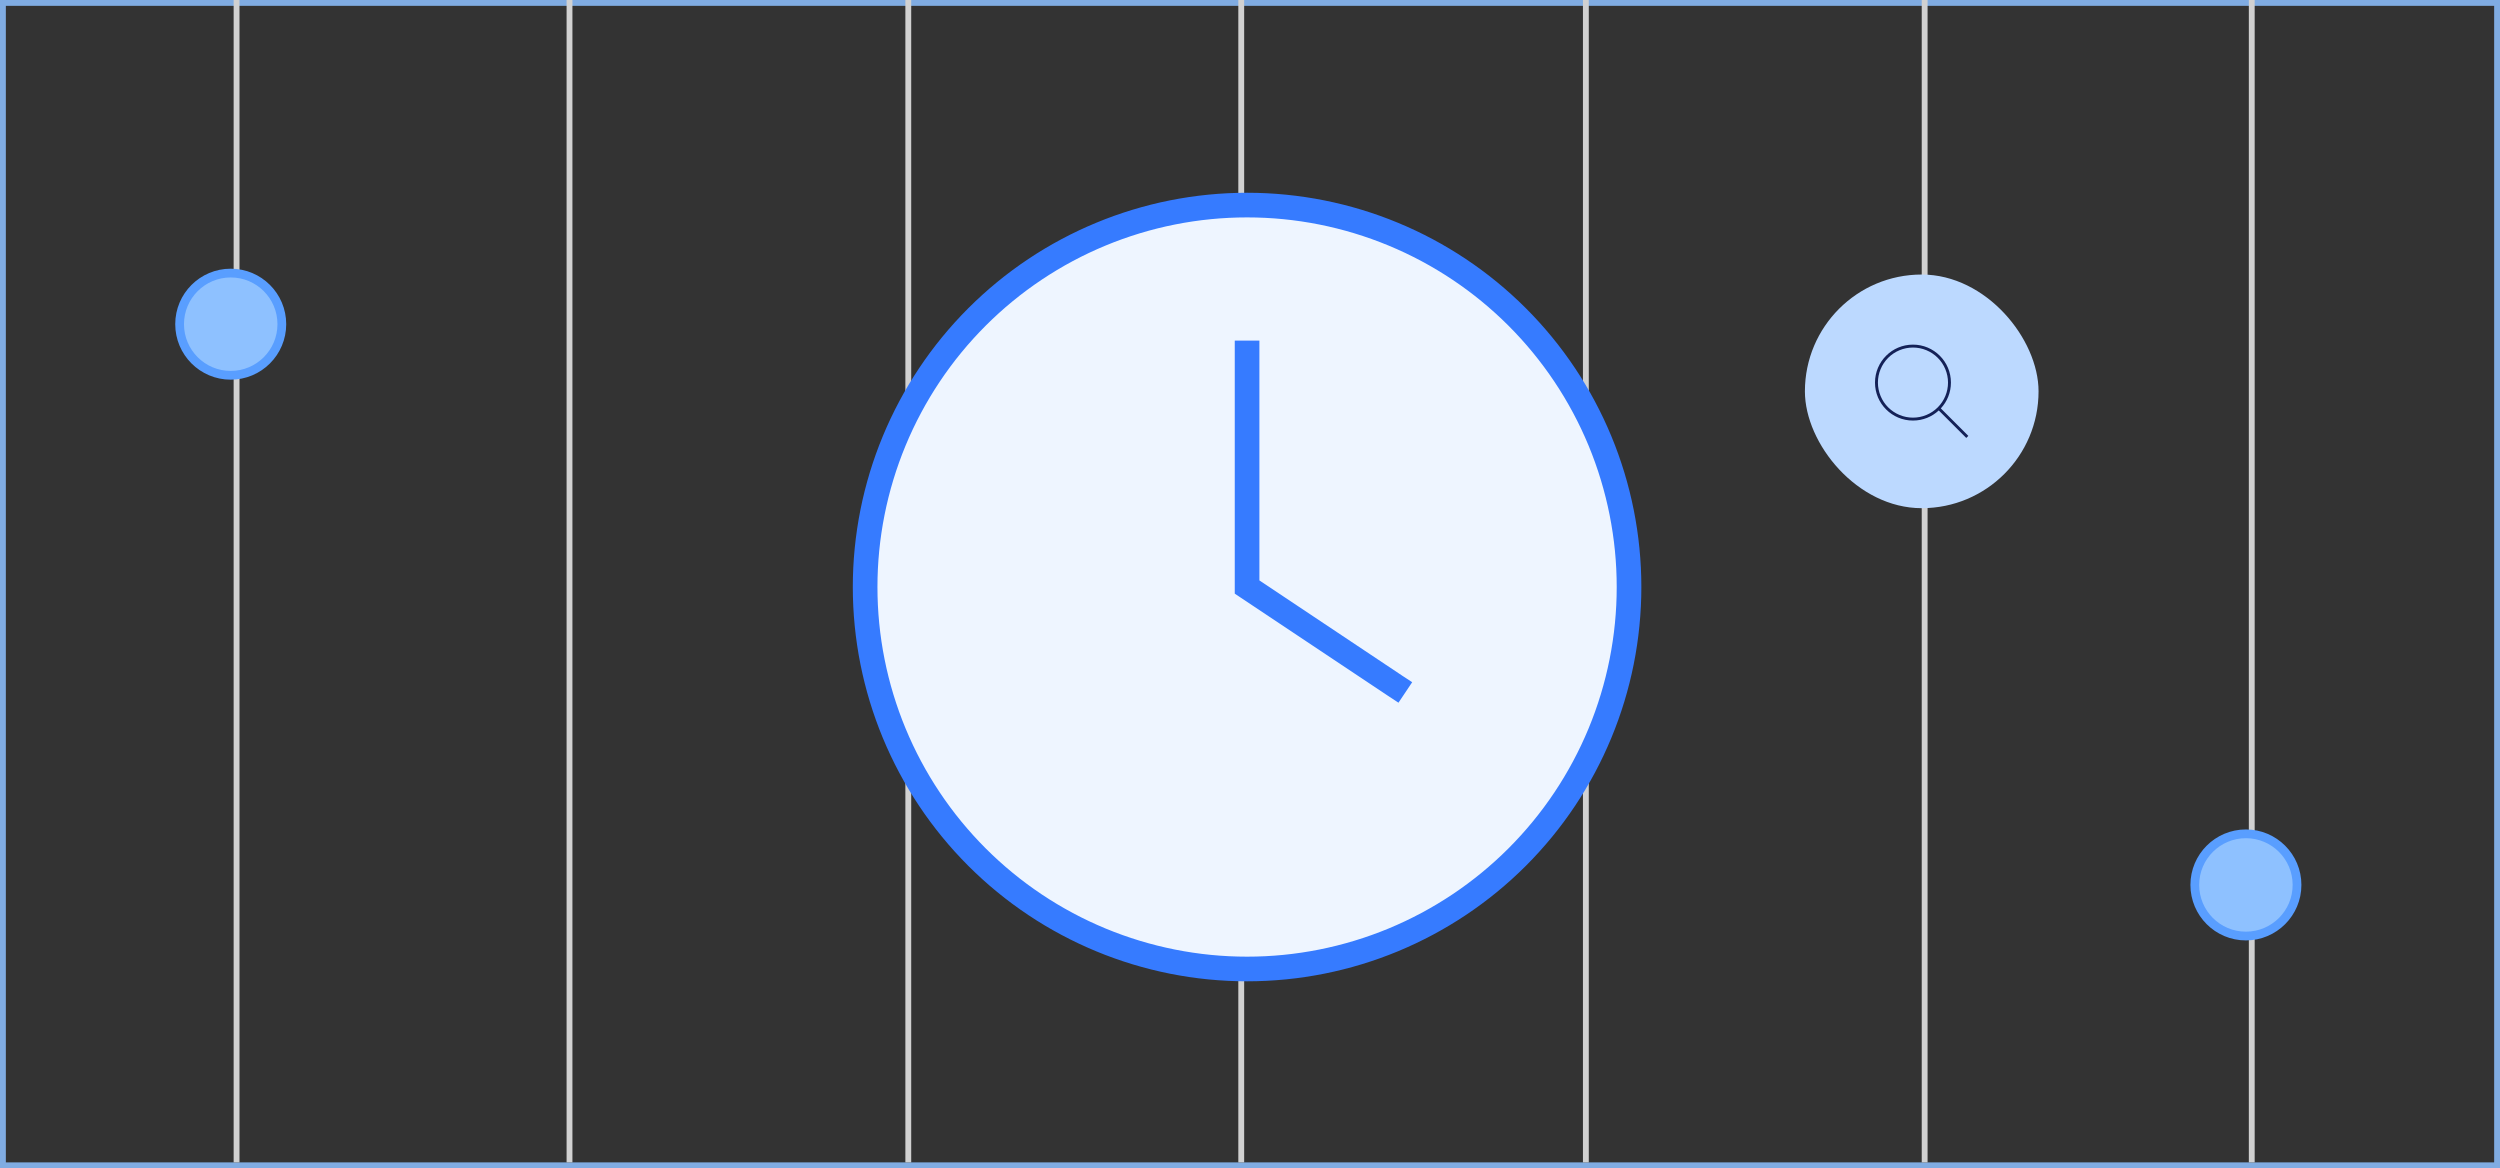 <svg width="428" height="200" viewBox="0 0 428 200" fill="none" xmlns="http://www.w3.org/2000/svg">
<rect x="0" y="0" width="428" height="200" fill="#333333" stroke="none"/>
<rect x="0.5" y="0.5" width="427" height="199" stroke="#80ACE2"/>
<line x1="40.5" y1="-2.18557e-08" x2="40.5" y2="199" stroke="#D1D1D1"/>
<line x1="97.5" y1="-2.18557e-08" x2="97.5" y2="199" stroke="#D1D1D1"/>
<line x1="155.5" y1="-2.18557e-08" x2="155.5" y2="199" stroke="#D1D1D1"/>
<line x1="212.5" y1="-2.18557e-08" x2="212.5" y2="199" stroke="#D1D1D1"/>
<line x1="271.5" y1="-2.18557e-08" x2="271.5" y2="199" stroke="#D1D1D1"/>
<line x1="329.5" y1="-2.18557e-08" x2="329.5" y2="199" stroke="#D1D1D1"/>
<line x1="385.5" y1="-2.18557e-08" x2="385.5" y2="199" stroke="#D1D1D1"/>
<g clip-path="url(#clip0_6384_1299)">
<circle cx="214" cy="100" r="66" fill="#EEF5FF"/>
<path d="M276.781 100.5C276.781 108.81 275.144 117.039 271.964 124.717C268.784 132.394 264.123 139.37 258.247 145.247C252.37 151.123 245.394 155.784 237.717 158.964C230.039 162.144 221.81 163.781 213.5 163.781C205.19 163.781 196.961 162.144 189.283 158.964C181.606 155.784 174.63 151.123 168.753 145.247C162.877 139.37 158.216 132.394 155.036 124.717C151.856 117.039 150.219 108.81 150.219 100.5C150.219 92.19 151.856 83.961 155.036 76.283C158.216 68.606 162.877 61.63 168.753 55.753C174.63 49.877 181.606 45.216 189.283 42.036C196.961 38.856 205.19 37.219 213.5 37.219C221.81 37.219 230.039 38.856 237.717 42.036C245.394 45.216 252.37 49.877 258.247 55.753C264.123 61.63 268.784 68.606 271.964 76.283C275.144 83.961 276.781 92.19 276.781 100.5ZM146 100.5C146 118.402 153.112 135.571 165.77 148.23C178.429 160.888 195.598 168 213.5 168C231.402 168 248.571 160.888 261.23 148.23C273.888 135.571 281 118.402 281 100.5C281 82.598 273.888 65.429 261.23 52.77C248.571 40.112 231.402 33 213.5 33C195.598 33 178.429 40.112 165.77 52.77C153.112 65.429 146 82.598 146 100.5ZM211.391 60.422V100.5V101.634L212.34 102.267L237.652 119.142L239.419 120.302L241.766 116.795L239.999 115.635L215.609 99.366V60.422V58.312H211.391V60.422Z" fill="#367BFF"/>
</g>
<circle cx="384.5" cy="151.5" r="8.75" fill="#8EC1FF" stroke="#599EFF" stroke-width="1.5"/>
<circle cx="39.5" cy="55.5" r="8.75" fill="#8EC1FF" stroke="#599EFF" stroke-width="1.5"/>
<rect x="309" y="47" width="40" height="40" rx="20" fill="#BCD9FF"/>
<g clip-path="url(#clip1_6384_1299)">
<path d="M333.5 65.5C333.5 64.712 333.345 63.932 333.043 63.204C332.742 62.476 332.3 61.815 331.743 61.257C331.185 60.7 330.524 60.258 329.796 59.957C329.068 59.655 328.288 59.5 327.5 59.5C326.712 59.5 325.932 59.655 325.204 59.957C324.476 60.258 323.815 60.7 323.257 61.257C322.7 61.815 322.258 62.476 321.957 63.204C321.655 63.932 321.5 64.712 321.5 65.5C321.5 66.288 321.655 67.068 321.957 67.796C322.258 68.524 322.7 69.186 323.257 69.743C323.815 70.3 324.476 70.742 325.204 71.043C325.932 71.345 326.712 71.5 327.5 71.5C328.288 71.5 329.068 71.345 329.796 71.043C330.524 70.742 331.185 70.3 331.743 69.743C332.3 69.186 332.742 68.524 333.043 67.796C333.345 67.068 333.5 66.288 333.5 65.5ZM331.916 70.269C330.756 71.344 329.206 72 327.5 72C323.909 72 321 69.091 321 65.5C321 61.909 323.909 59 327.5 59C331.091 59 334 61.909 334 65.5C334 67.206 333.344 68.756 332.269 69.916L336.978 74.622L336.625 74.975L331.916 70.269Z" fill="#142157"/>
</g>
<defs>
<clipPath id="clip0_6384_1299">
<rect width="135" height="135" fill="white" transform="translate(146 33)"/>
</clipPath>
<clipPath id="clip1_6384_1299">
<rect width="16" height="16" fill="white" transform="translate(321 59)"/>
</clipPath>
</defs>
</svg>
